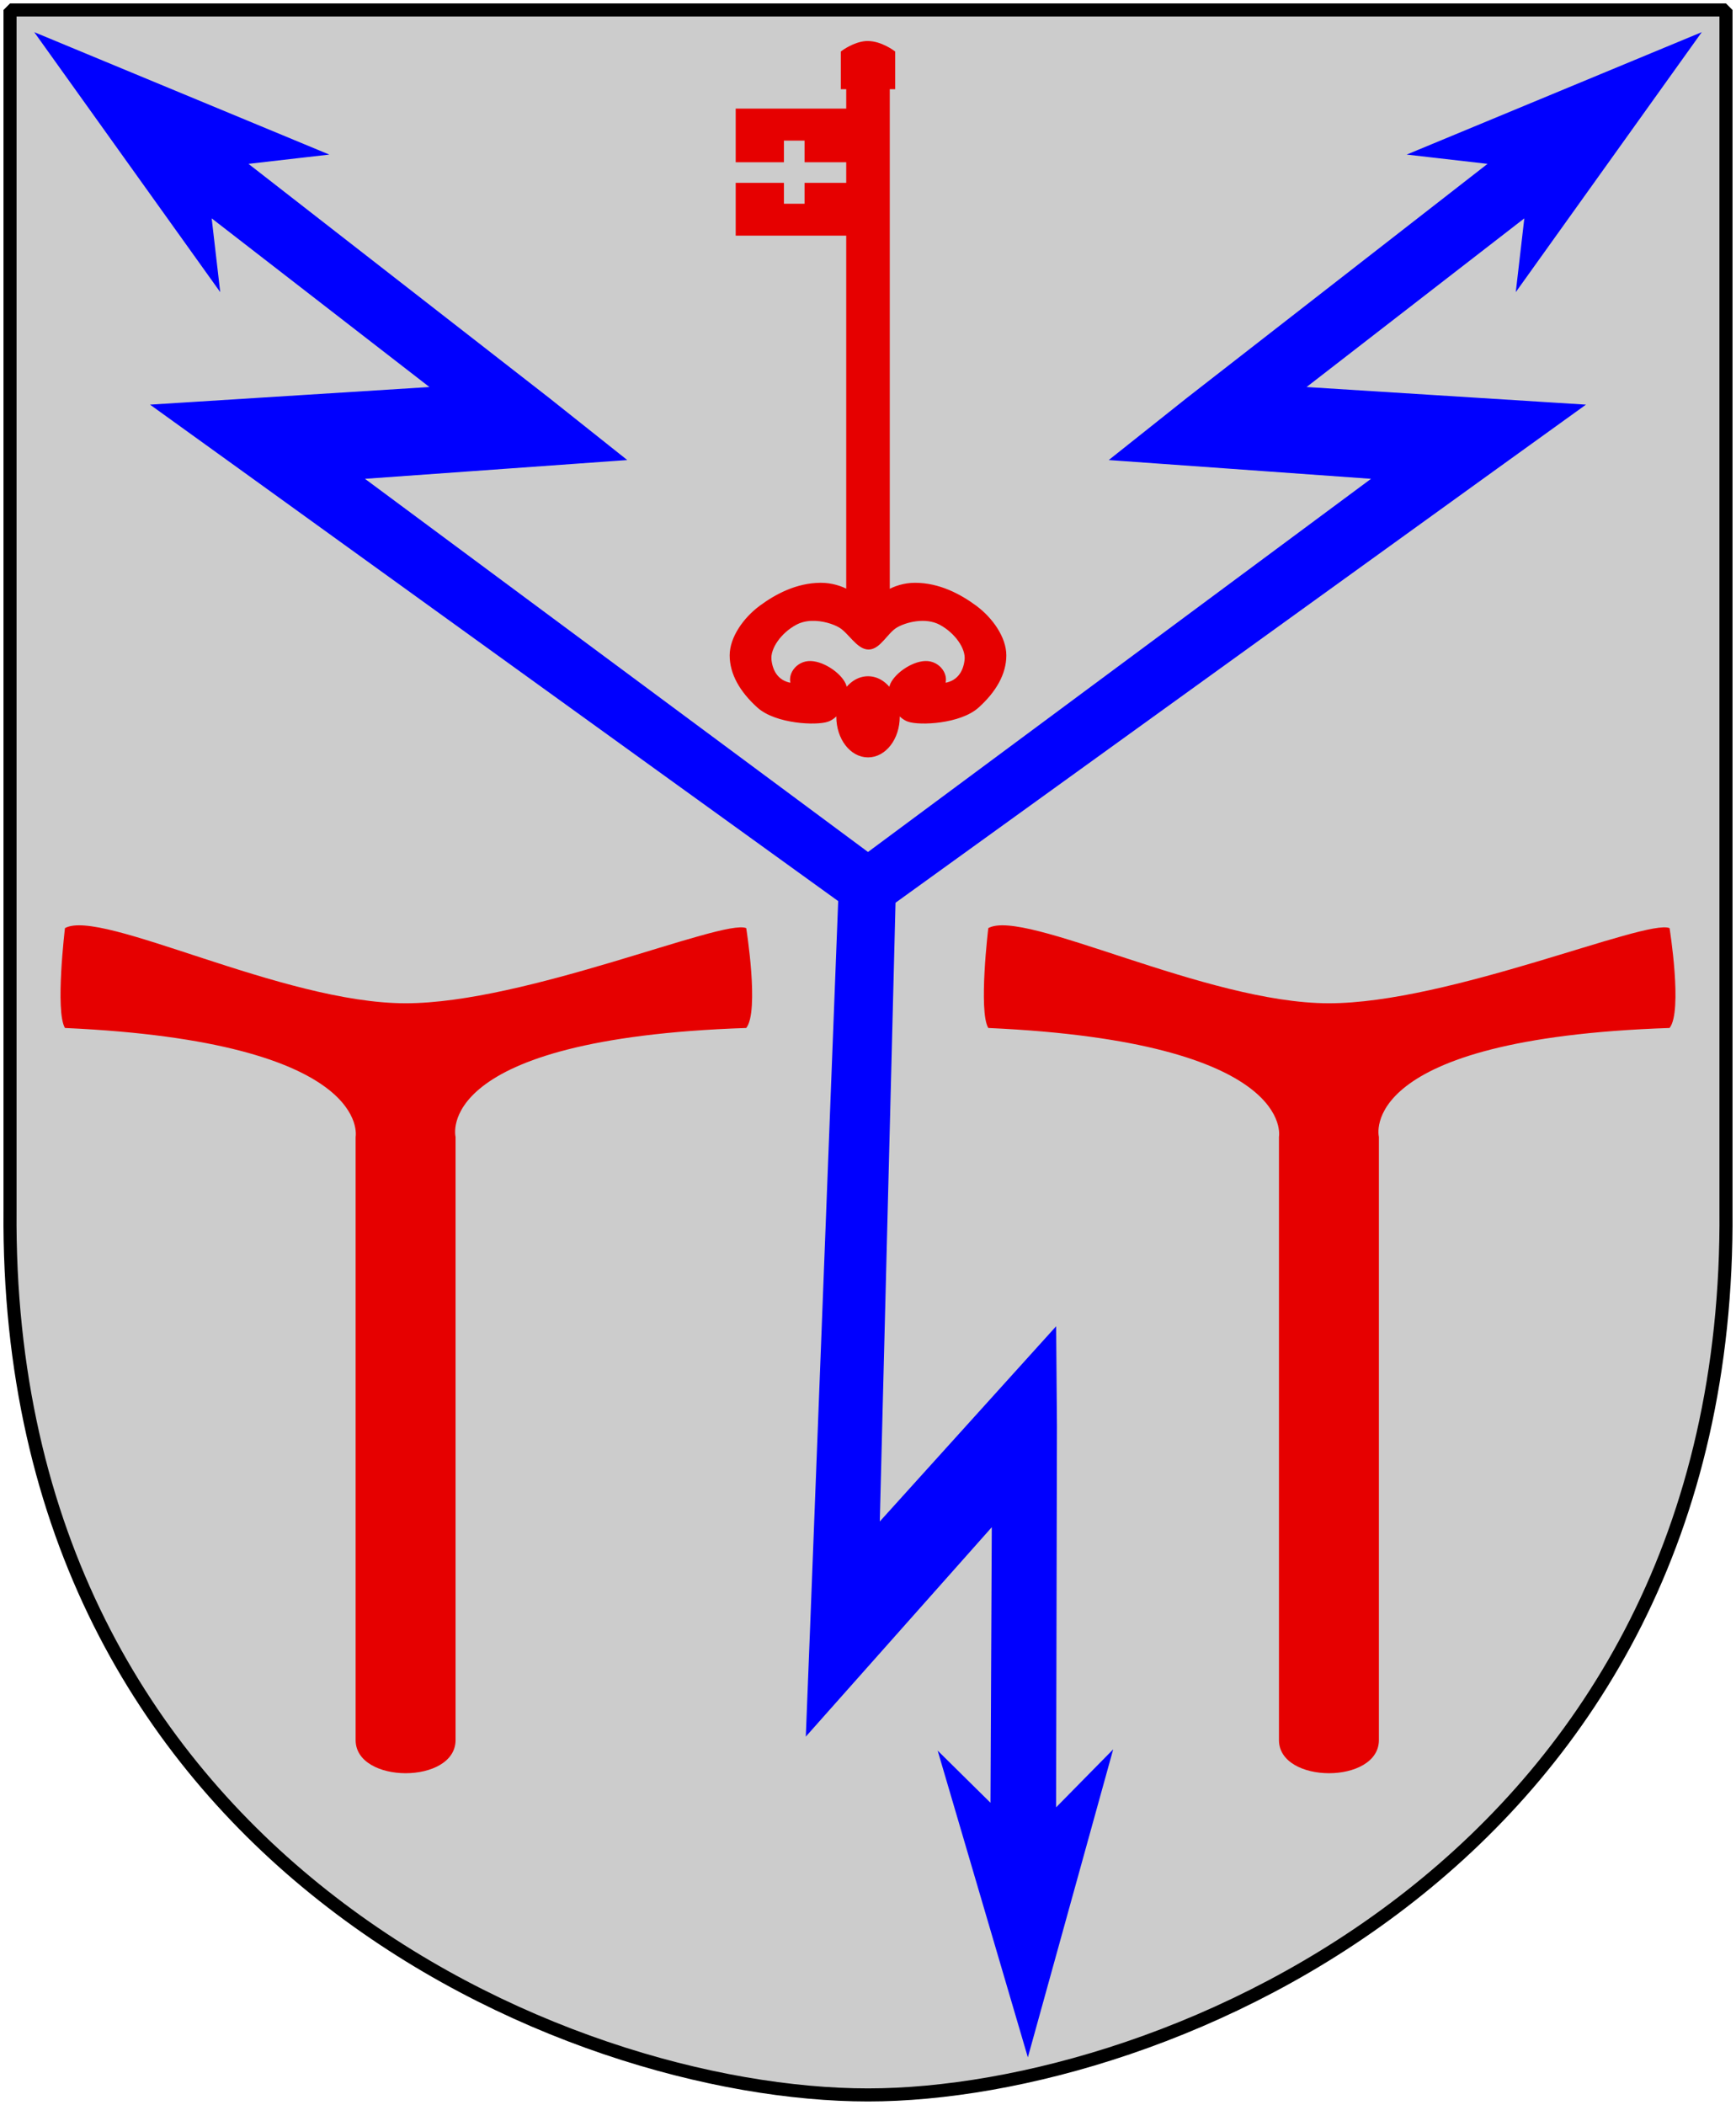 <?xml version="1.0" encoding="UTF-8" standalone="no"?>
<!-- Created with Inkscape (http://www.inkscape.org/) -->
<svg
   xmlns:dc="http://purl.org/dc/elements/1.1/"
   xmlns:cc="http://web.resource.org/cc/"
   xmlns:rdf="http://www.w3.org/1999/02/22-rdf-syntax-ns#"
   xmlns:svg="http://www.w3.org/2000/svg"
   xmlns="http://www.w3.org/2000/svg"
   xmlns:xlink="http://www.w3.org/1999/xlink"
   version="1.0"
   width="251"
   height="304.2"
   id="svg4166">
  <defs
     id="defs4168" />
  <path
     d="M 249.551,1.44 L 1.45,1.44 L 1.45,174.936 C 0.682,268.657 81.739,302.756 125.5,302.756 C 168.494,302.756 250.318,268.657 249.551,174.936 L 249.551,1.44 z "
     style="color:black;fill:#ccc;fill-opacity:1;stroke:none"
     id="Shield" />
  <g
     transform="translate(-6.468964e-6,3.45755e-4)"
     id="Blixt-kors">
    <path
       d="M 242.251,7.664 L 221.076,37.249 L 222.083,28.564 L 185.303,57.041 L 225.506,59.574 L 215.721,66.619 L 129.338,128.922 L 123.765,126.074 L 201.916,68.125 L 163.813,65.401 L 172.428,58.552 L 218.47,22.728 L 208.646,21.601 L 242.251,7.664 z "
       style="fill:blue;fill-opacity:1;fill-rule:evenodd;stroke:blue;stroke-width:1.999pt;marker-start:none;stroke-opacity:1"
       id="Blixt" />
    <use
       transform="matrix(-1,0,0,1,251,0)"
       id="use2195"
       x="0"
       y="0"
       width="251"
       height="304.2"
       xlink:href="#Blixt" />
    <use
       transform="matrix(-0.616,0.788,-0.788,-0.616,303.841,106.304)"
       id="use2197"
       x="0"
       y="0"
       width="251"
       height="304.2"
       xlink:href="#Blixt" />
  </g>
  <path
     d="M 58.643,144.993 C 40.815,144.993 14.606,131.219 9.392,134.131 C 9.392,134.131 7.948,146.155 9.392,148.562 C 54.045,150.575 51.418,164.296 51.418,164.296 L 51.418,251.471 C 51.418,257.847 65.868,257.876 65.868,251.471 L 65.868,164.296 C 65.868,164.296 62.279,150.093 107.894,148.562 C 109.82,146.155 107.894,134.131 107.894,134.131 C 104.511,132.739 75.99,144.993 58.643,144.993 z "
     style="color:black;fill:#e60000;fill-opacity:1;fill-rule:nonzero;stroke:none;stroke-width:1.121;stroke-linecap:butt;stroke-linejoin:miter;marker:none;marker-start:none;marker-mid:none;marker-end:none;stroke-miterlimit:4;stroke-dasharray:none;stroke-dashoffset:0;stroke-opacity:1;visibility:visible;display:inline;overflow:visible"
     id="Trumhammare" />
  <use
     transform="translate(133.5,0)"
     id="Trumhammare-2"
     x="0"
     y="0"
     width="251"
     height="304.2"
     xlink:href="#Trumhammare" />
  <path
     d="M 116.683,23.093 L 116.683,19.966 L 112.991,19.966 L 112.991,23.093 L 106.724,23.093 L 106.724,16.047 L 122.704,16.047 L 122.704,12.539 L 121.921,12.539 L 121.921,7.623 C 121.921,7.623 123.547,6.398 125.25,6.284 C 125.264,6.283 125.276,6.285 125.289,6.284 C 125.359,6.28 125.425,6.284 125.495,6.284 C 127.286,6.284 129.079,7.623 129.079,7.623 L 129.079,12.539 L 128.296,12.539 L 128.296,85.682 C 129.419,85.02 130.799,84.578 132.3,84.578 C 135.698,84.578 138.677,86.151 140.937,87.822 C 143.269,89.547 145.147,92.262 145.147,94.712 C 145.147,97.273 143.744,99.743 141.27,101.982 C 138.74,104.271 132.957,104.518 131.38,103.956 C 130.695,103.712 130.084,103.13 129.637,102.422 C 129.7,102.799 129.735,103.193 129.735,103.595 C 129.735,106.638 127.84,109.106 125.505,109.106 C 123.17,109.106 121.275,106.638 121.275,103.595 C 121.275,103.19 121.309,102.792 121.373,102.412 C 120.926,103.125 120.318,103.711 119.63,103.956 C 118.053,104.518 112.26,104.271 109.73,101.982 C 107.256,99.743 105.853,97.273 105.853,94.712 C 105.853,92.262 107.731,89.547 110.063,87.822 C 112.305,86.165 115.257,84.602 118.621,84.578 C 118.648,84.578 118.673,84.578 118.7,84.578 C 120.171,84.578 121.557,85.003 122.704,85.643 L 122.704,33.705 L 106.724,33.705 L 106.724,26.777 L 112.991,26.777 L 112.991,29.796 L 116.683,29.796 L 116.683,26.777 L 122.704,26.777 L 122.704,23.093 L 116.683,23.093 z M 117.26,89.376 C 117.286,89.375 117.313,89.377 117.339,89.376 C 118.977,89.318 120.613,89.846 121.539,90.402 C 122.934,91.239 124.126,93.519 125.583,93.519 C 127.041,93.519 128.075,91.239 129.471,90.402 C 130.866,89.565 133.85,88.793 136.06,89.992 C 138.358,91.237 139.999,93.588 139.82,95.357 C 139.642,97.125 138.679,98.934 136.158,99.099 C 136.995,97.813 135.716,95.805 133.769,95.884 C 131.823,95.964 129.398,97.779 128.961,99.207 C 128.864,99.525 128.836,99.887 128.873,100.272 C 128.101,98.942 126.882,98.083 125.505,98.083 C 124.131,98.083 122.909,98.938 122.137,100.262 C 122.172,99.881 122.145,99.522 122.048,99.207 C 121.612,97.779 119.177,95.964 117.231,95.884 C 115.284,95.805 114.005,97.813 114.842,99.099 C 112.321,98.934 111.368,97.125 111.189,95.357 C 111.011,93.588 112.642,91.237 114.94,89.992 C 115.659,89.601 116.458,89.414 117.26,89.376 z "
     style="fill:#e60000;fill-opacity:1;fill-rule:evenodd;stroke:#e60000;stroke-width:0.706;stroke-linecap:butt;stroke-linejoin:miter;stroke-miterlimit:4;stroke-dasharray:none;stroke-opacity:1"
     id="Key" />
  <path
     d="M 249.551,1.44 L 1.45,1.44 L 1.45,174.936 C 0.682,268.657 81.739,302.756 125.5,302.756 C 168.494,302.756 250.318,268.657 249.551,174.936 L 249.551,1.44 z "
     style="fill:none;fill-opacity:0;stroke:black;stroke-width:1.888;stroke-linejoin:bevel"
     id="Frame" />
</svg>
